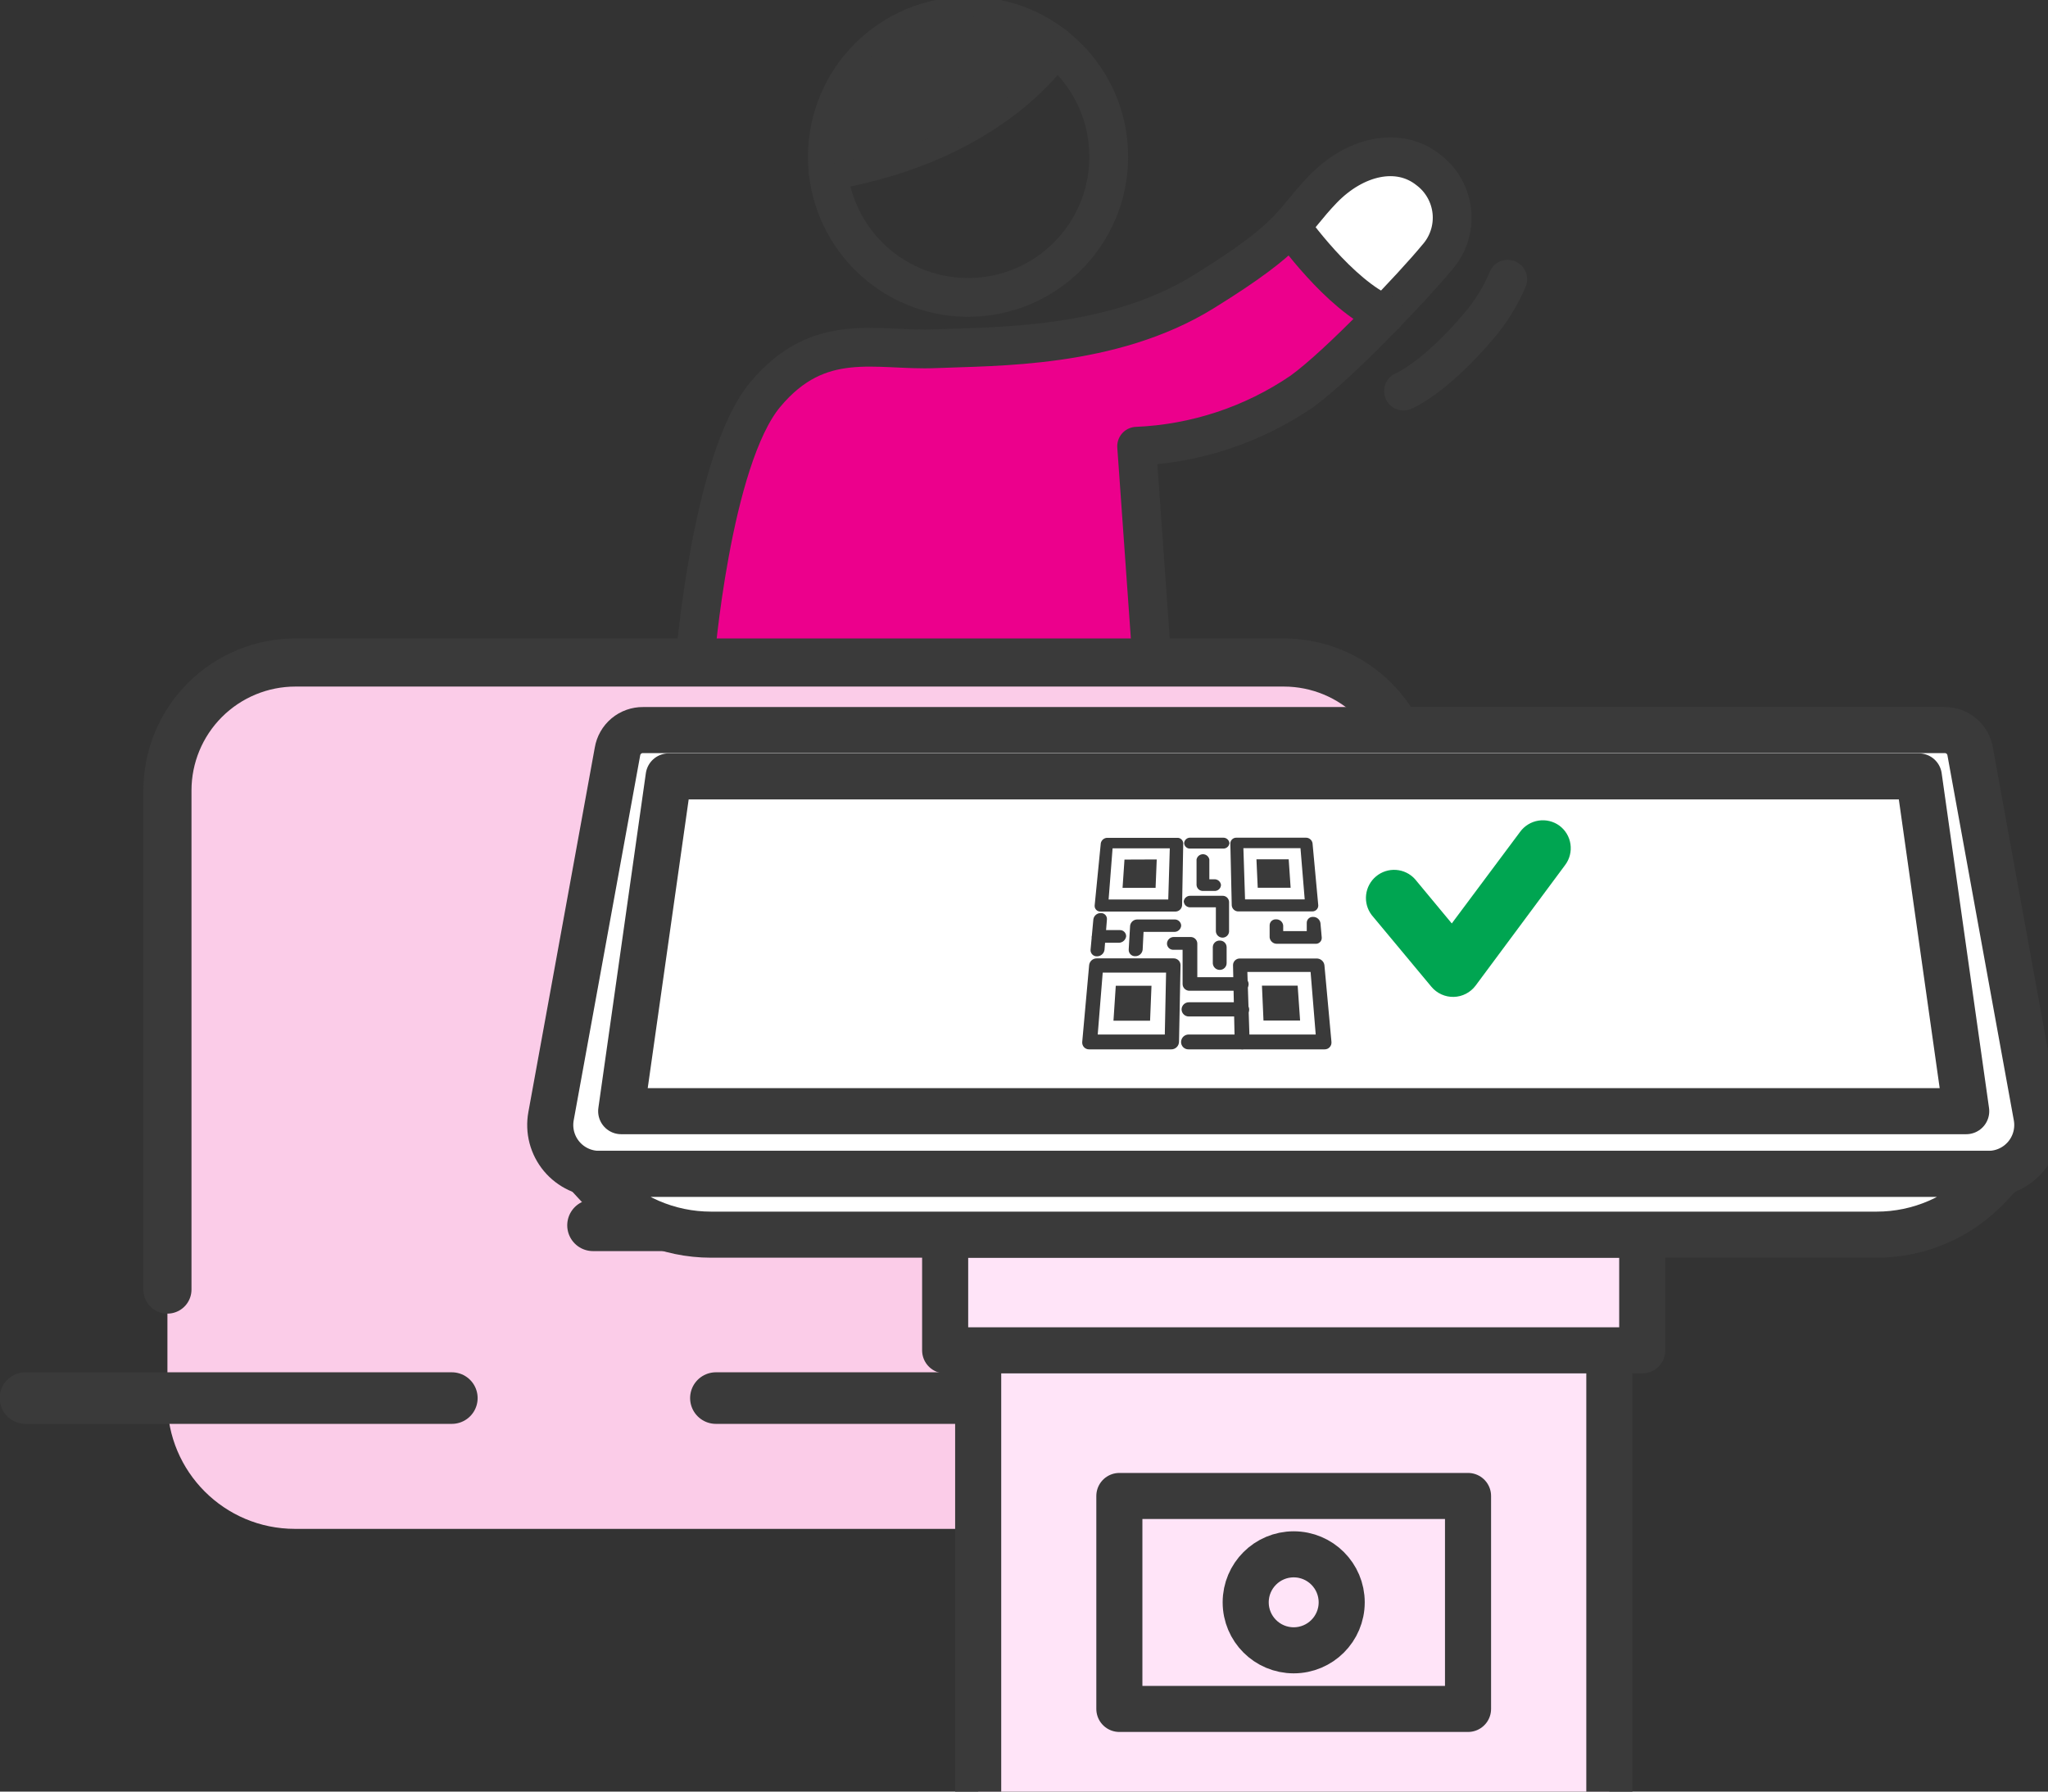<?xml version="1.0" encoding="utf-8"?>
<svg xmlns="http://www.w3.org/2000/svg" width="160" height="140" viewBox="0 0 160 140" fill="none">
<rect x="0" y="0" width="160" height="140" fill="#333333" stroke="none"/>
<g clip-path="url(#clip0_1904_5244)">
<path d="M54.28 51.77C54.28 51.77 55.55 35.92 59.78 30.84C64.01 25.76 68.48 27.45 73.09 27.25C77.7 27.05 86.83 27.25 94.01 22.81C101.19 18.37 100.81 17.43 103.33 14.81C105.85 12.19 109.24 11.42 111.57 13.26C112.091 13.649 112.526 14.143 112.845 14.709C113.165 15.276 113.364 15.903 113.428 16.55C113.492 17.197 113.42 17.851 113.217 18.469C113.014 19.087 112.685 19.656 112.25 20.14C110.5 22.27 104.67 28.45 101.69 30.6C97.876 33.198 93.411 34.677 88.8 34.87L90 51.77" fill="#EC008C"/>
<path d="M106.5 12.66C108.5 12.25 112.95 12.15 113.28 15.72C113.61 19.29 108.45 24.31 108.45 24.31C108.45 24.31 104.45 22.51 103.71 21.13C102.97 19.75 101.5 17.48 101.5 17.48L106.5 12.66Z" fill="white"/>
<path d="M75.63 23.24C81.7 23.24 86.62 18.32 86.62 12.25C86.62 6.18 81.7 1.26 75.63 1.26C69.561 1.26 64.64 6.18 64.64 12.25C64.64 18.32 69.561 23.24 75.63 23.24Z" stroke="#3A3A3A" stroke-width="3.03" stroke-linecap="round" stroke-linejoin="round"/>
<path d="M54.28 51.77C54.28 51.77 55.55 35.92 59.78 30.84C64.01 25.76 68.48 27.45 73.09 27.25C77.7 27.05 86.83 27.25 94.01 22.81C101.19 18.37 100.81 17.43 103.33 14.81C105.85 12.19 109.24 11.42 111.57 13.26C112.091 13.649 112.526 14.143 112.845 14.709C113.165 15.276 113.364 15.903 113.428 16.55C113.492 17.197 113.42 17.851 113.217 18.469C113.014 19.087 112.685 19.656 112.25 20.14C110.5 22.27 104.67 28.45 101.69 30.6C97.876 33.198 93.411 34.677 88.8 34.87L90 51.77" stroke="#3A3A3A" stroke-width="3.03" stroke-linecap="round" stroke-linejoin="round"/>
<path d="M82.43 3.62C82.43 3.62 77.89 11.14 64.69 13.36" stroke="#3A3A3A" stroke-width="3.03" stroke-linecap="round" stroke-linejoin="round"/>
<path d="M100.84 17.69C100.84 17.69 104.61 23.06 108.21 24.58" stroke="#3A3A3A" stroke-width="3.03" stroke-linecap="round" stroke-linejoin="round"/>
<path d="M117.79 21.82C117.236 23.134 116.484 24.354 115.56 25.44C112.07 29.58 109.65 30.56 109.65 30.56" stroke="#3A3A3A" stroke-width="3.03" stroke-linecap="round" stroke-linejoin="round"/>
<path d="M69.05 3.44C69.05 3.44 73.05 0.96 75.63 1.26C78.101 1.705 80.538 2.326 82.92 3.12C82.92 3.12 79.35 7.9 75.32 9.76C71.884 11.142 68.325 12.193 64.69 12.9C64.69 12.9 65.46 6.06 69.05 3.44Z" fill="#3A3A3A"/>
<path d="M100.3 51.77H23.04C17.539 51.77 13.08 56.229 13.08 61.73V109.51C13.08 115.011 17.539 119.47 23.04 119.47H100.3C105.801 119.47 110.26 115.011 110.26 109.51V61.73C110.26 56.229 105.801 51.77 100.3 51.77Z" fill="#FBCCE8"/>
<path d="M13.08 100.77V61.77C13.08 59.118 14.134 56.574 16.009 54.699C17.884 52.824 20.428 51.77 23.08 51.77H100.3C102.952 51.77 105.496 52.824 107.371 54.699C109.247 56.574 110.3 59.118 110.3 61.77V94.82" stroke="#3A3A3A" stroke-width="3.76" stroke-linecap="round" stroke-linejoin="round"/>
<path d="M46.33 95.75H54.11" stroke="#3A3A3A" stroke-width="4.03" stroke-linecap="round" stroke-linejoin="round"/>
<path d="M65.02 95.75H111.06" stroke="#3A3A3A" stroke-width="4.03" stroke-linecap="round" stroke-linejoin="round"/>
<path d="M55.93 109.25H99.47" stroke="#3A3A3A" stroke-width="4.03" stroke-linecap="round" stroke-linejoin="round"/>
<path d="M1.99 109.25H35.3" stroke="#3A3A3A" stroke-width="4.03" stroke-linecap="round" stroke-linejoin="round"/>
<path d="M125.73 96.48H76.42V145.19H125.73V96.48Z" fill="#FFE4F8" stroke="#3A3A3A" stroke-width="3.6" stroke-linecap="round" stroke-linejoin="round"/>
<path d="M128.3 96.48H73.84V105.52H128.3V96.48Z" fill="#FFE4F8" stroke="#3A3A3A" stroke-width="3.6" stroke-linecap="round" stroke-linejoin="round"/>
<path d="M114.69 116.9H87.45V133.54H114.69V116.9Z" stroke="#3A3A3A" stroke-width="3.6" stroke-linecap="round" stroke-linejoin="round"/>
<path d="M101.07 128.96C103.141 128.96 104.82 127.281 104.82 125.21C104.82 123.139 103.141 121.46 101.07 121.46C98.999 121.46 97.32 123.139 97.32 125.21C97.32 127.281 98.999 128.96 101.07 128.96Z" stroke="#3A3A3A" stroke-width="3.6" stroke-linecap="round" stroke-linejoin="round"/>
<path d="M159.1 87.22L153.92 58.73C153.843 58.257 153.599 57.827 153.232 57.518C152.865 57.21 152.4 57.044 151.92 57.05H50.24C49.761 57.044 49.295 57.21 48.928 57.518C48.561 57.827 48.317 58.257 48.24 58.73L43.05 87.22C42.949 87.771 42.97 88.338 43.112 88.88C43.255 89.422 43.514 89.926 43.873 90.356C44.232 90.787 44.681 91.133 45.189 91.37C45.696 91.608 46.25 91.73 46.81 91.73H155.34C155.9 91.73 156.454 91.608 156.962 91.37C157.469 91.133 157.918 90.787 158.277 90.356C158.636 89.926 158.896 89.422 159.038 88.88C159.18 88.338 159.201 87.771 159.1 87.22Z" fill="white" stroke="#3A3A3A" stroke-width="3.6" stroke-linecap="round" stroke-linejoin="round"/>
<path d="M149.91 60.67H101.07H52.24L48.53 86.83H101.07H153.61L149.91 60.67Z" stroke="#3A3A3A" stroke-width="3.6" stroke-linecap="round" stroke-linejoin="round"/>
<path d="M101.07 91.73H45.88L46.73 92.65C47.858 93.858 49.222 94.821 50.737 95.48C52.253 96.139 53.887 96.479 55.54 96.48H146.61C148.261 96.481 149.895 96.142 151.409 95.483C152.924 94.824 154.286 93.859 155.41 92.65L156.27 91.73H101.07Z" fill="white" stroke="#3A3A3A" stroke-width="3.6" stroke-linecap="round" stroke-linejoin="round"/>
<path d="M91.5 82H85.08C85.005 82.001 84.931 81.985 84.862 81.955C84.793 81.924 84.732 81.88 84.682 81.824C84.632 81.769 84.594 81.703 84.572 81.631C84.549 81.56 84.541 81.484 84.55 81.41L85.09 75.41C85.107 75.264 85.178 75.13 85.289 75.034C85.4 74.938 85.543 74.886 85.69 74.89H91.69C91.759 74.889 91.829 74.901 91.893 74.927C91.958 74.952 92.017 74.99 92.067 75.038C92.118 75.087 92.158 75.144 92.186 75.208C92.213 75.272 92.228 75.341 92.23 75.41L92.11 81.41C92.109 81.489 92.092 81.567 92.06 81.639C92.029 81.711 91.984 81.777 91.927 81.831C91.87 81.886 91.803 81.929 91.73 81.958C91.657 81.987 91.579 82.001 91.5 82ZM85.76 80.84H91L91.1 76H86.15L85.76 80.84Z" fill="#3A3A3A"/>
<path d="M89.85 79.76H86.99L87.17 77.03H89.96L89.85 79.76Z" fill="#3A3A3A"/>
<path d="M91.77 71.23H86C85.936 71.236 85.872 71.228 85.812 71.207C85.752 71.185 85.697 71.151 85.651 71.106C85.606 71.062 85.57 71.007 85.547 70.948C85.525 70.888 85.516 70.824 85.52 70.76L86 65.89C86.024 65.768 86.09 65.659 86.188 65.582C86.285 65.505 86.406 65.465 86.53 65.47H91.95C92.01 65.465 92.07 65.471 92.128 65.489C92.185 65.508 92.238 65.537 92.284 65.576C92.33 65.616 92.367 65.664 92.394 65.717C92.421 65.771 92.436 65.83 92.44 65.89L92.35 70.76C92.335 70.899 92.266 71.026 92.157 71.114C92.048 71.203 91.909 71.244 91.77 71.23ZM86.61 70.29H91.27L91.39 66.29H86.92L86.61 70.29Z" fill="#3A3A3A"/>
<path d="M90.28 69.38H87.7L87.85 67.17L90.37 67.16L90.28 69.38Z" fill="#3A3A3A"/>
<path d="M102.53 71.22H96.77C96.636 71.228 96.505 71.184 96.404 71.096C96.303 71.008 96.24 70.883 96.23 70.75L96.12 65.88C96.13 65.76 96.187 65.648 96.279 65.57C96.371 65.491 96.49 65.452 96.61 65.46H102C102.126 65.453 102.25 65.491 102.349 65.569C102.448 65.646 102.516 65.757 102.54 65.88L102.99 70.75C102.991 70.811 102.981 70.872 102.958 70.929C102.935 70.986 102.902 71.038 102.859 71.082C102.816 71.126 102.765 71.16 102.708 71.184C102.652 71.208 102.591 71.22 102.53 71.22ZM97.27 70.28H101.93L101.6 66.28H97.14L97.27 70.28Z" fill="#3A3A3A"/>
<path d="M100.83 69.37H98.26L98.16 67.15H100.68L100.83 69.37Z" fill="#3A3A3A"/>
<path d="M103.48 82H97.06C96.903 81.998 96.754 81.935 96.642 81.825C96.53 81.715 96.465 81.567 96.46 81.41L96.33 75.41C96.331 75.341 96.346 75.273 96.374 75.209C96.402 75.146 96.443 75.089 96.493 75.042C96.543 74.994 96.603 74.957 96.667 74.933C96.732 74.909 96.801 74.897 96.87 74.9H102.87C103.016 74.899 103.158 74.951 103.268 75.047C103.379 75.142 103.451 75.275 103.47 75.42L104.02 81.42C104.027 81.495 104.018 81.57 103.994 81.641C103.97 81.712 103.931 81.776 103.88 81.831C103.829 81.886 103.767 81.93 103.698 81.959C103.629 81.988 103.555 82.002 103.48 82ZM97.61 80.84H102.79L102.39 75.95H97.45L97.61 80.84Z" fill="#3A3A3A"/>
<path d="M101.57 79.75H98.71L98.59 77.02H101.38L101.57 79.75Z" fill="#3A3A3A"/>
<path d="M85.71 74.73C85.642 74.734 85.574 74.724 85.51 74.7C85.446 74.676 85.388 74.639 85.34 74.59C85.291 74.542 85.254 74.484 85.23 74.42C85.206 74.356 85.196 74.288 85.2 74.22L85.42 71.83C85.442 71.695 85.511 71.572 85.616 71.484C85.721 71.396 85.853 71.348 85.99 71.35C86.055 71.346 86.12 71.355 86.18 71.378C86.241 71.4 86.296 71.435 86.343 71.48C86.389 71.526 86.425 71.58 86.449 71.641C86.472 71.701 86.483 71.765 86.48 71.83L86.29 74.22C86.271 74.361 86.202 74.489 86.095 74.583C85.989 74.677 85.852 74.729 85.71 74.73Z" fill="#3A3A3A"/>
<path d="M95.6 66.31H93C92.939 66.316 92.878 66.309 92.82 66.29C92.762 66.271 92.708 66.24 92.663 66.2C92.617 66.16 92.58 66.111 92.553 66.056C92.527 66.001 92.512 65.941 92.51 65.88C92.515 65.82 92.532 65.761 92.56 65.707C92.588 65.653 92.626 65.605 92.672 65.566C92.719 65.527 92.772 65.497 92.831 65.479C92.888 65.461 92.949 65.454 93.01 65.46H95.54C95.662 65.451 95.784 65.49 95.879 65.568C95.973 65.647 96.035 65.758 96.05 65.88C96.04 65.994 95.989 66.101 95.906 66.18C95.823 66.259 95.714 66.305 95.6 66.31Z" fill="#3A3A3A"/>
<path d="M87.4 73.67H85.8C85.733 73.674 85.666 73.665 85.603 73.641C85.541 73.617 85.484 73.581 85.436 73.533C85.389 73.486 85.353 73.429 85.329 73.367C85.305 73.304 85.295 73.237 85.3 73.17C85.32 73.031 85.389 72.905 85.496 72.814C85.603 72.724 85.74 72.676 85.88 72.68H87.47C87.536 72.676 87.603 72.686 87.665 72.708C87.728 72.731 87.785 72.767 87.832 72.813C87.88 72.859 87.918 72.915 87.944 72.976C87.969 73.037 87.981 73.103 87.98 73.17C87.96 73.31 87.891 73.437 87.784 73.529C87.677 73.621 87.541 73.671 87.4 73.67Z" fill="#3A3A3A"/>
<path d="M97.06 82H92.84C92.764 82 92.689 81.985 92.62 81.956C92.55 81.926 92.487 81.883 92.433 81.829C92.38 81.775 92.339 81.712 92.311 81.641C92.282 81.571 92.269 81.496 92.27 81.42C92.273 81.265 92.336 81.118 92.446 81.009C92.557 80.901 92.705 80.84 92.86 80.84H97C97.156 80.84 97.305 80.9 97.418 81.009C97.529 81.117 97.595 81.264 97.6 81.42C97.603 81.568 97.548 81.711 97.447 81.819C97.347 81.927 97.208 81.992 97.06 82Z" fill="#3A3A3A"/>
<path d="M97 79.43H92.88C92.806 79.431 92.732 79.418 92.663 79.39C92.594 79.363 92.531 79.322 92.478 79.27C92.424 79.218 92.382 79.155 92.354 79.087C92.325 79.018 92.31 78.944 92.31 78.87C92.315 78.721 92.379 78.579 92.487 78.476C92.596 78.374 92.741 78.317 92.89 78.32H97C97.15 78.317 97.296 78.373 97.406 78.476C97.516 78.578 97.582 78.72 97.59 78.87C97.592 78.947 97.577 79.023 97.548 79.093C97.518 79.164 97.474 79.228 97.419 79.28C97.363 79.333 97.297 79.374 97.225 79.399C97.153 79.425 97.076 79.436 97 79.43Z" fill="#3A3A3A"/>
<path d="M96.94 77.42H92.94C92.869 77.423 92.798 77.411 92.731 77.386C92.664 77.36 92.604 77.322 92.552 77.272C92.501 77.222 92.46 77.163 92.432 77.098C92.404 77.032 92.39 76.961 92.39 76.89V74.22H91.69C91.622 74.224 91.555 74.214 91.491 74.191C91.427 74.168 91.369 74.131 91.32 74.084C91.271 74.037 91.233 73.981 91.207 73.918C91.181 73.855 91.168 73.788 91.17 73.72C91.178 73.581 91.24 73.451 91.343 73.357C91.446 73.264 91.581 73.215 91.72 73.22H93C93.068 73.217 93.136 73.228 93.201 73.252C93.265 73.275 93.324 73.312 93.374 73.358C93.424 73.404 93.464 73.46 93.493 73.522C93.522 73.585 93.537 73.652 93.54 73.72V76.36H96.98C97.125 76.357 97.266 76.411 97.372 76.51C97.478 76.609 97.542 76.745 97.55 76.89C97.551 76.967 97.535 77.043 97.504 77.113C97.472 77.183 97.426 77.246 97.368 77.296C97.31 77.347 97.241 77.384 97.168 77.405C97.094 77.427 97.016 77.432 96.94 77.42Z" fill="#3A3A3A"/>
<path d="M88.69 74.72C88.622 74.723 88.555 74.712 88.492 74.687C88.428 74.662 88.371 74.625 88.323 74.577C88.275 74.529 88.238 74.472 88.213 74.409C88.189 74.345 88.177 74.278 88.18 74.21L88.29 72.34C88.307 72.204 88.374 72.079 88.477 71.989C88.58 71.898 88.713 71.849 88.85 71.85H91.75C91.817 71.846 91.883 71.855 91.946 71.877C92.009 71.899 92.067 71.934 92.116 71.978C92.165 72.023 92.205 72.077 92.234 72.138C92.262 72.198 92.278 72.263 92.28 72.33C92.27 72.467 92.207 72.595 92.104 72.686C92.001 72.778 91.867 72.826 91.73 72.82H89.34L89.27 74.21C89.255 74.352 89.187 74.484 89.08 74.578C88.972 74.673 88.833 74.723 88.69 74.72Z" fill="#3A3A3A"/>
<path d="M94.86 69.62H94C93.936 69.624 93.871 69.615 93.81 69.594C93.749 69.573 93.693 69.541 93.644 69.498C93.596 69.455 93.557 69.403 93.528 69.345C93.5 69.287 93.484 69.224 93.48 69.16V67.16C93.503 67.044 93.566 66.941 93.657 66.866C93.748 66.791 93.862 66.751 93.98 66.751C94.098 66.751 94.212 66.791 94.303 66.866C94.394 66.941 94.457 67.044 94.48 67.16V68.71H94.86C94.989 68.702 95.117 68.744 95.216 68.828C95.315 68.912 95.377 69.031 95.39 69.16C95.386 69.225 95.369 69.289 95.341 69.348C95.312 69.407 95.271 69.459 95.222 69.502C95.173 69.545 95.115 69.577 95.053 69.597C94.991 69.618 94.925 69.625 94.86 69.62Z" fill="#3A3A3A"/>
<path d="M95.53 73.27C95.394 73.275 95.261 73.227 95.16 73.135C95.059 73.044 94.998 72.916 94.99 72.78V70.9H93C92.935 70.904 92.87 70.895 92.808 70.873C92.746 70.852 92.689 70.818 92.641 70.774C92.593 70.731 92.553 70.678 92.526 70.618C92.498 70.559 92.483 70.495 92.48 70.43C92.497 70.306 92.56 70.194 92.656 70.114C92.753 70.034 92.875 69.994 93 70H95.49C95.556 69.996 95.621 70.005 95.684 70.026C95.746 70.048 95.803 70.081 95.853 70.125C95.902 70.169 95.942 70.222 95.971 70.281C95.999 70.34 96.016 70.404 96.02 70.47V72.81C96.008 72.933 95.952 73.047 95.862 73.132C95.771 73.217 95.653 73.266 95.53 73.27Z" fill="#3A3A3A"/>
<path d="M95.31 75.79C95.168 75.796 95.03 75.745 94.926 75.65C94.821 75.554 94.758 75.421 94.75 75.28V74C94.753 73.932 94.769 73.865 94.797 73.802C94.826 73.74 94.866 73.684 94.916 73.638C94.966 73.592 95.025 73.555 95.089 73.532C95.153 73.508 95.222 73.497 95.29 73.5C95.358 73.497 95.427 73.508 95.491 73.532C95.555 73.555 95.614 73.592 95.664 73.638C95.714 73.684 95.754 73.74 95.783 73.802C95.811 73.865 95.827 73.932 95.83 74V75.26C95.83 75.399 95.776 75.532 95.678 75.631C95.581 75.73 95.449 75.787 95.31 75.79Z" fill="#3A3A3A"/>
<path d="M102.76 73.75H99.76C99.62 73.753 99.483 73.704 99.378 73.611C99.272 73.519 99.205 73.39 99.19 73.25V72.32C99.189 72.255 99.201 72.19 99.225 72.13C99.25 72.07 99.287 72.015 99.334 71.97C99.382 71.925 99.437 71.89 99.499 71.868C99.56 71.845 99.625 71.836 99.69 71.84C99.827 71.834 99.961 71.88 100.065 71.969C100.169 72.058 100.235 72.184 100.25 72.32V72.76H102.09V72.13C102.087 72.065 102.098 72.001 102.122 71.94C102.145 71.88 102.181 71.826 102.228 71.78C102.274 71.735 102.329 71.7 102.39 71.677C102.451 71.655 102.515 71.646 102.58 71.65C102.719 71.646 102.854 71.692 102.961 71.781C103.067 71.869 103.138 71.993 103.16 72.13L103.26 73.25C103.266 73.317 103.258 73.385 103.235 73.448C103.212 73.512 103.175 73.569 103.127 73.617C103.08 73.665 103.022 73.701 102.958 73.724C102.895 73.747 102.827 73.756 102.76 73.75Z" fill="#3A3A3A"/>
<path d="M121.83 64.52C122.061 64.692 122.257 64.907 122.405 65.155C122.553 65.402 122.651 65.676 122.692 65.962C122.734 66.247 122.719 66.537 122.648 66.817C122.578 67.096 122.452 67.359 122.28 67.59L115.28 77.02C115.081 77.286 114.824 77.503 114.529 77.655C114.234 77.808 113.909 77.891 113.577 77.9C113.245 77.909 112.915 77.842 112.613 77.705C112.31 77.568 112.043 77.365 111.83 77.11L107.16 71.5C106.818 71.049 106.663 70.483 106.728 69.92C106.792 69.358 107.072 68.842 107.507 68.48C107.942 68.118 108.501 67.938 109.066 67.977C109.63 68.016 110.159 68.271 110.54 68.69L113.42 72.16L118.76 65C119.104 64.53 119.62 64.215 120.196 64.125C120.771 64.035 121.359 64.177 121.83 64.52Z" fill="#00A551"/>
</g>
<defs>
<clipPath id="clip0_1904_5244">
<rect width="160" height="140" fill="white"/>
</clipPath>
</defs>
</svg>